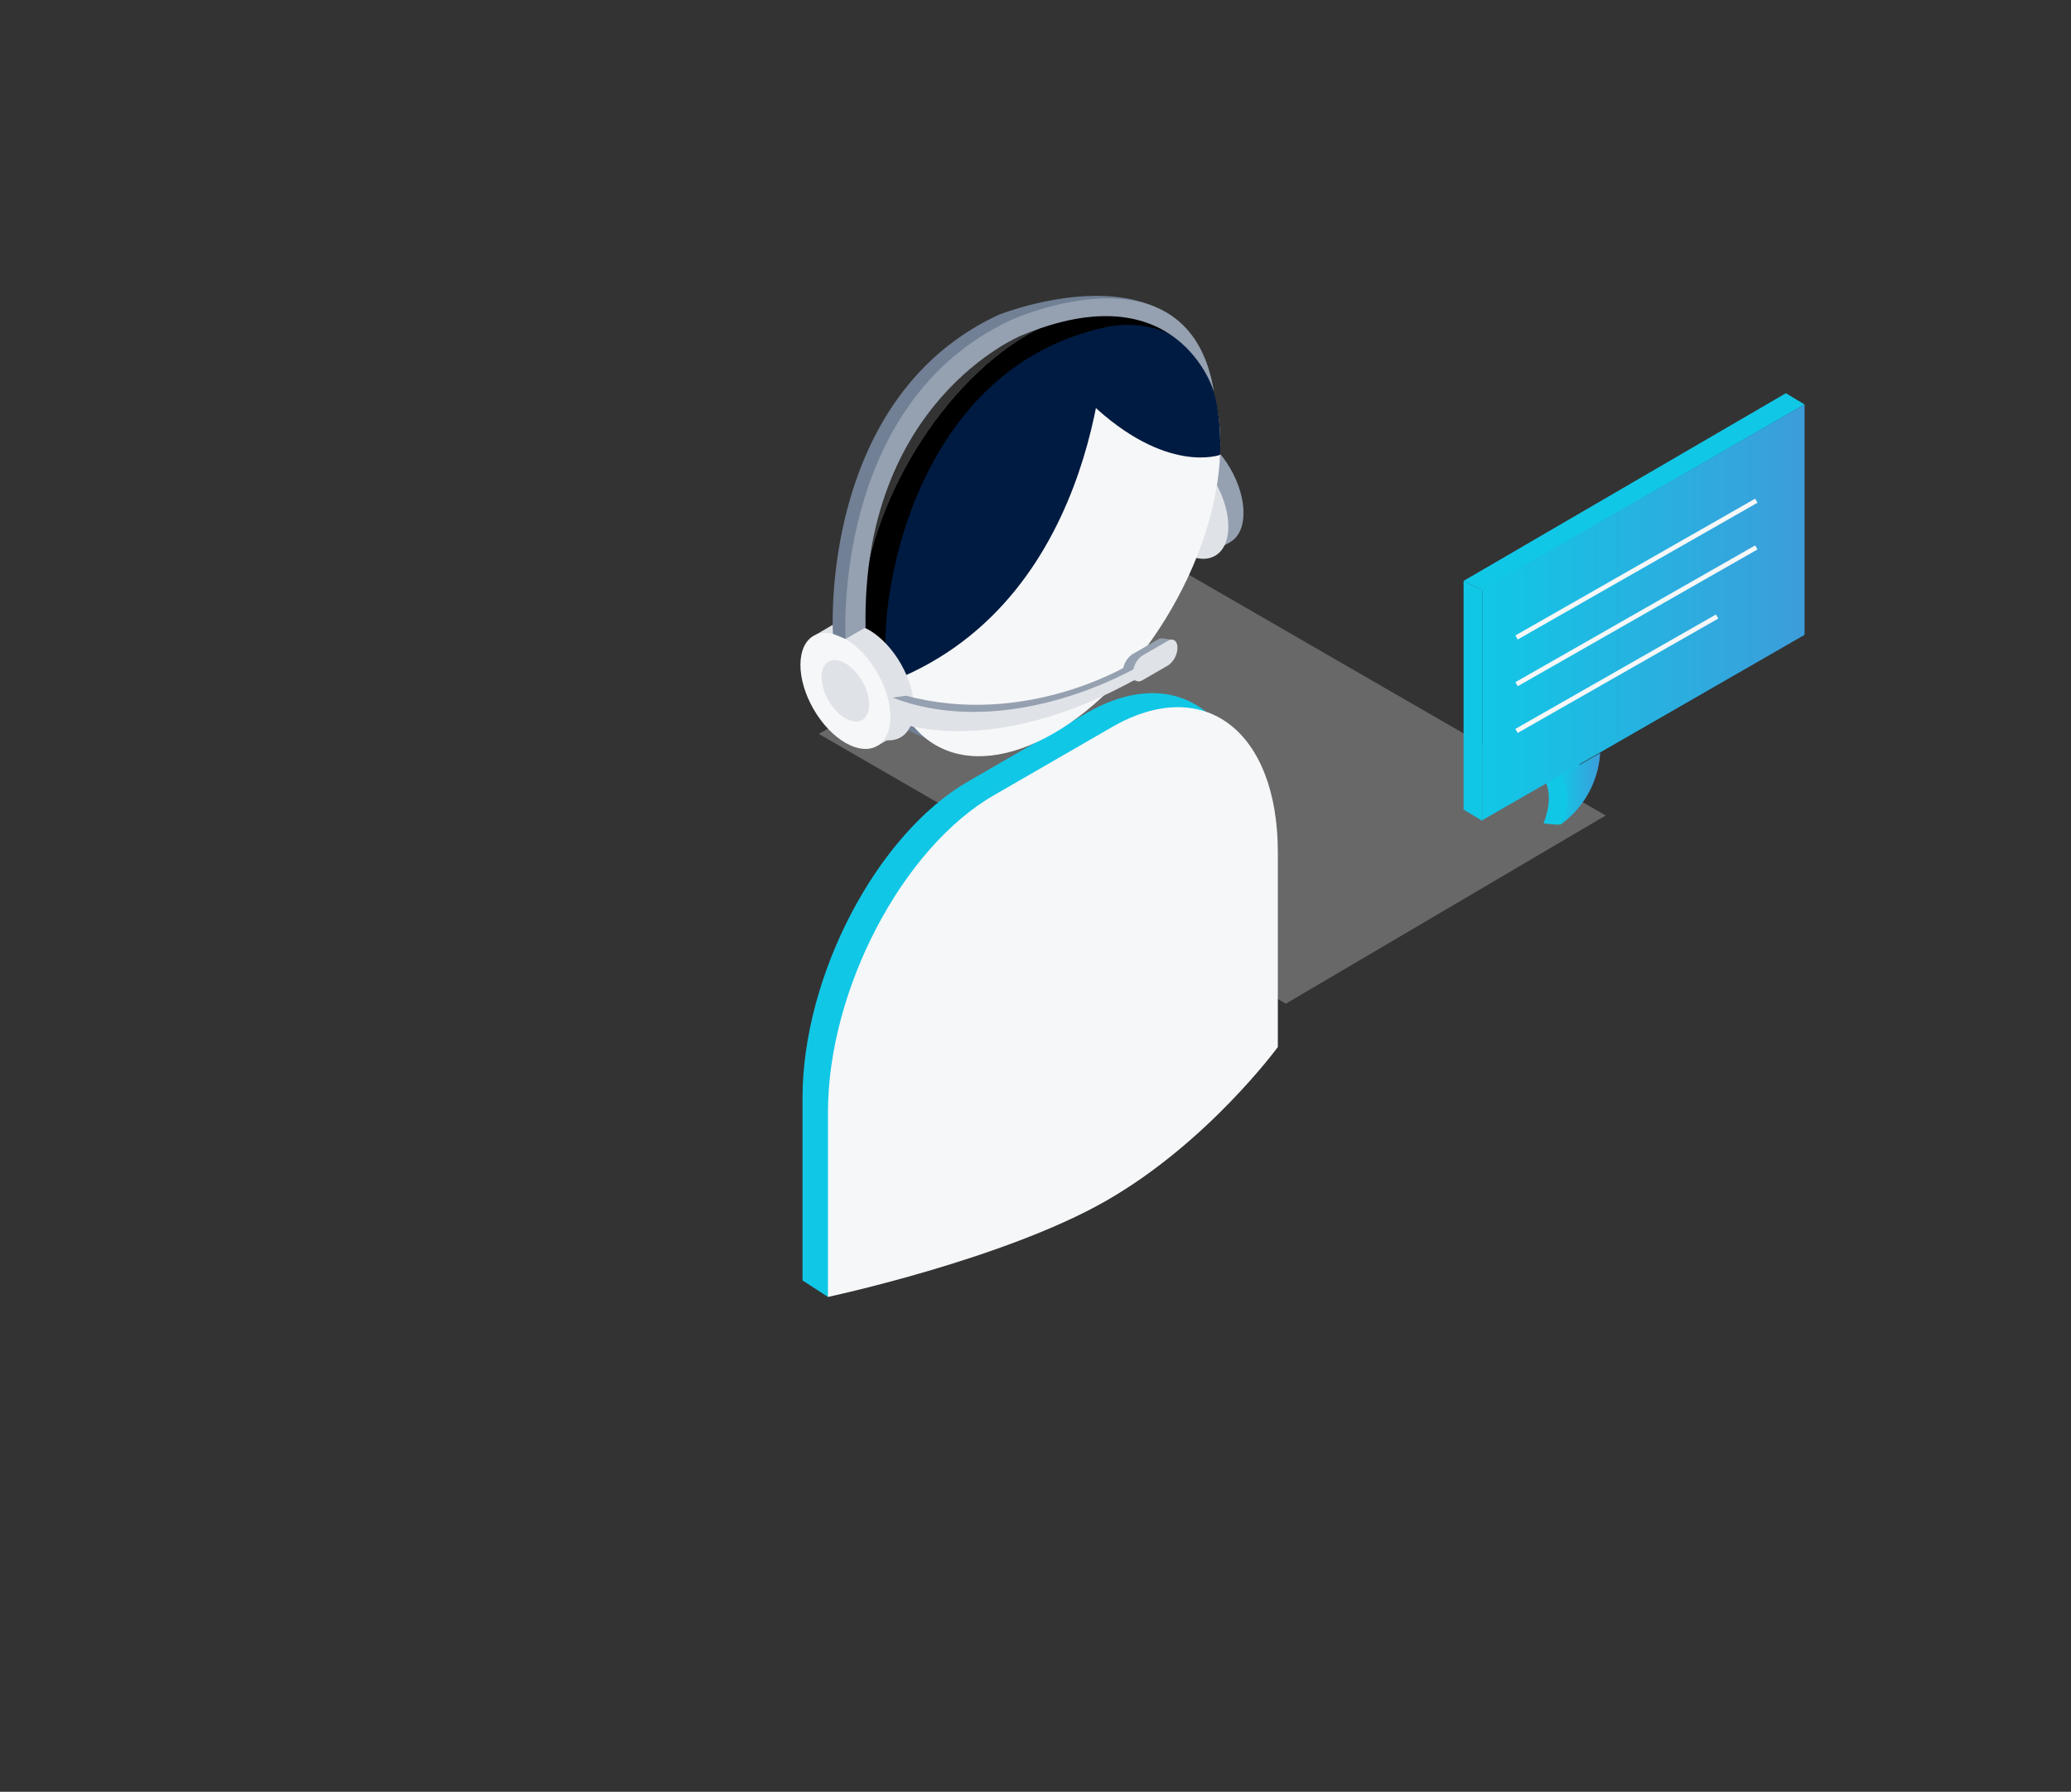 <?xml version="1.0" encoding="UTF-8"?>
<svg xmlns="http://www.w3.org/2000/svg" xmlns:xlink="http://www.w3.org/1999/xlink" id="Ebene_1" data-name="Ebene 1" width="443.31" height="383.5" viewBox="0 0 443.31 383.5">
  <rect x="0" y="0" width="443.31" height="383.5" fill="#333333" stroke="none"/>
  <defs>
    <linearGradient id="linear-gradient" x1="-2.88" y1="131.06" x2="66.11" y2="131.06" gradientTransform="translate(320.17)" gradientUnits="userSpaceOnUse">
      <stop offset="0" stop-color="#8e2de2"></stop>
      <stop offset="0" stop-color="#11c7e6"></stop>
      <stop offset="1" stop-color="#3c9ddb"></stop>
    </linearGradient>
    <linearGradient id="linear-gradient-2" x1="13.79" y1="168.71" x2="22.36" y2="168.71" xlink:href="#linear-gradient"></linearGradient>
  </defs>
  <title>Zeichenfläche 4 Kopie</title>
  <polyline points="343.71 174.54 244.16 117.06 175.27 157.09 275.25 214.82" style="fill:#fff;opacity:0.26"></polyline>
  <ellipse cx="256.56" cy="104.22" rx="7.86" ry="13.61" transform="translate(-17.74 142.24) rotate(-30)" style="fill:#95a0b0"></ellipse>
  <polygon points="259.34 118.32 263.33 116.02 262.5 112.66 255.88 115.07 259.34 118.32" style="fill:#95a0b0"></polygon>
  <polygon points="246.03 94.64 249.72 92.46 252.28 94.78 248.22 97.19 246.03 94.64" style="fill:#dfe2e7"></polygon>
  <ellipse cx="252.28" cy="106.69" rx="7.86" ry="13.61" transform="matrix(0.87, -0.5, 0.5, 0.87, -19.54, 140.44)" style="fill:#dfe2e7"></ellipse>
  <path d="M171.78,274.05l5.45,3.54,90.85-49.38V179.45c0-26.13-15.89-38.15-35.49-26.83l-25.31,14.61c-19.61,11.32-35.5,41.68-35.5,67.82Z" style="fill:#11c7e6"></path>
  <ellipse cx="220.08" cy="112.76" rx="50.48" ry="29.14" transform="translate(12.38 246.98) rotate(-60)" style="fill:#718095"></ellipse>
  <path d="M184.39,133.37c0,22.77,14.7,9.53,34.41-1.85s37-16.6,37-39.36c0-7.38.83-13.24-2.12-17.53-6.13-8.95-20.25-10.77-33.58-3.08C200.37,82.93,184.39,110.61,184.39,133.37Z"></path>
  <path d="M177.23,277.59s37.48-8,59.39-20.49,36.91-33,36.91-33V182.45c0-26.13-15.89-38.15-35.5-26.83l-25.31,14.61c-19.6,11.32-35.49,41.68-35.49,67.82Z" style="fill:#f6f7f8"></path>
  <ellipse cx="225.53" cy="115.76" rx="50.48" ry="29.14" transform="translate(12.51 253.2) rotate(-60)" style="fill:#f6f7f8"></ellipse>
  <path d="M236.62,70.05s-.07,57.78-45.74,75.75C186.45,140.71,190.68,79.93,236.62,70.05Z" style="fill:#001b41"></path>
  <path d="M236.62,70.05s25.6-6.52,24.56,27.3c0,0-11.56,4.36-27.81-11.14Z" style="fill:#001b41"></path>
  <ellipse cx="185.24" cy="145.4" rx="7.86" ry="13.61" transform="matrix(0.87, -0.5, 0.5, 0.87, -47.88, 112.1)" style="fill:#dfe2e7"></ellipse>
  <polygon points="188.01 159.5 192.01 157.2 191.18 153.84 184.55 156.25 188.01 159.5" style="fill:#dfe2e7"></polygon>
  <polygon points="174.71 135.81 178.4 133.64 180.96 135.96 176.9 138.37 174.71 135.81" style="fill:#dfe2e7"></polygon>
  <ellipse cx="180.96" cy="147.87" rx="7.86" ry="13.61" transform="translate(-49.69 110.29) rotate(-30)" style="fill:#f6f7f8"></ellipse>
  <ellipse cx="180.96" cy="147.87" rx="4.16" ry="7.2" transform="translate(-49.69 110.29) rotate(-30)" style="fill:#dfe2e7"></ellipse>
  <path d="M242.35,145.33l5.52-3.18a4.76,4.76,0,0,0,2-3.78h0c0-1.45-.89-2.12-2-1.5l-5.52,3.19a4.76,4.76,0,0,0-2,3.78h0C240.37,145.29,241.26,146,242.35,145.33Z" style="fill:#95a0b0"></path>
  <polygon points="251.08 136.94 248.69 136.64 247.71 138.2 250.63 138.73 251.08 136.94" style="fill:#95a0b0"></polygon>
  <polygon points="243.74 145.83 241.49 145.57 240.97 144.54 243.54 144.28 243.74 145.83" style="fill:#95a0b0"></polygon>
  <path d="M244.53,145.6l5.51-3.18a4.76,4.76,0,0,0,2-3.78h0c0-1.45-.89-2.13-2-1.5l-5.51,3.18a4.76,4.76,0,0,0-2,3.78h0C242.55,145.56,243.44,146.23,244.53,145.6Z" style="fill:#dfe2e7"></path>
  <path d="M241.3,142.49s-21.85,13.22-47.31,6.42l-2.92.41,2.92,4.49s14.95,9.5,47.87-9.22Z" style="fill:#95a0b0"></path>
  <path d="M243.74,142.62s-27.25,16.37-52.67,6.7v4.9s20.31,9.23,53.23-9.49Z" style="fill:#dfe2e7"></path>
  <path d="M178.3,135.67s-3.12-50.42,35.51-68.3c0,0,40.73-16.24,46,16.41a25.08,25.08,0,0,0-4.85-9.38c-6-6.73-18-12.5-39.14-3.61,0,0-34.06,14-33.21,62.41L181,136.76Z" style="fill:#718095"></path>
  <path d="M181,136.76s-3.13-50.42,35.5-68.3c0,0,38.08-17.33,43.32,15.32,0,0-7.66-26.07-41.33-11.9,0,0-34.06,14-33.21,62.41Z" style="fill:#95a0b0"></path>
  <polygon points="313.29 173.28 313.29 124.33 317.29 126.38 317.29 175.69 313.29 173.28" style="fill:#11c7e6"></polygon>
  <polygon points="382.28 84.16 313.29 124.33 317.29 126.38 386.28 86.57 382.28 84.16" style="fill:#11c7e6"></polygon>
  <path d="M330.4,176.24s2.84-6.57-.44-10.13l8.57-4.93s-1.57,10.34-4.13,15.06C334.09,176.82,331.13,176.24,330.4,176.24Z" style="fill:#11c7e6"></path>
  <polygon points="333.96 165.97 317.29 175.55 317.29 126.24 386.28 86.57 386.28 135.88 333.96 165.97" style="fill:url(#linear-gradient)"></polygon>
  <path d="M334.4,176.24s2.84-6.57-.44-10.13l8.57-4.93A20.49,20.49,0,0,1,334.4,176.24Z" style="fill:url(#linear-gradient-2)"></path>
  <line x1="324.63" y1="136.44" x2="375.95" y2="107.17" style="fill:none;stroke:#f6f7f8;stroke-miterlimit:10"></line>
  <line x1="324.63" y1="146.44" x2="375.95" y2="117.17" style="fill:none;stroke:#f6f7f8;stroke-miterlimit:10"></line>
  <line x1="324.63" y1="156.44" x2="367.56" y2="131.96" style="fill:none;stroke:#f6f7f8;stroke-miterlimit:10"></line>
</svg>
